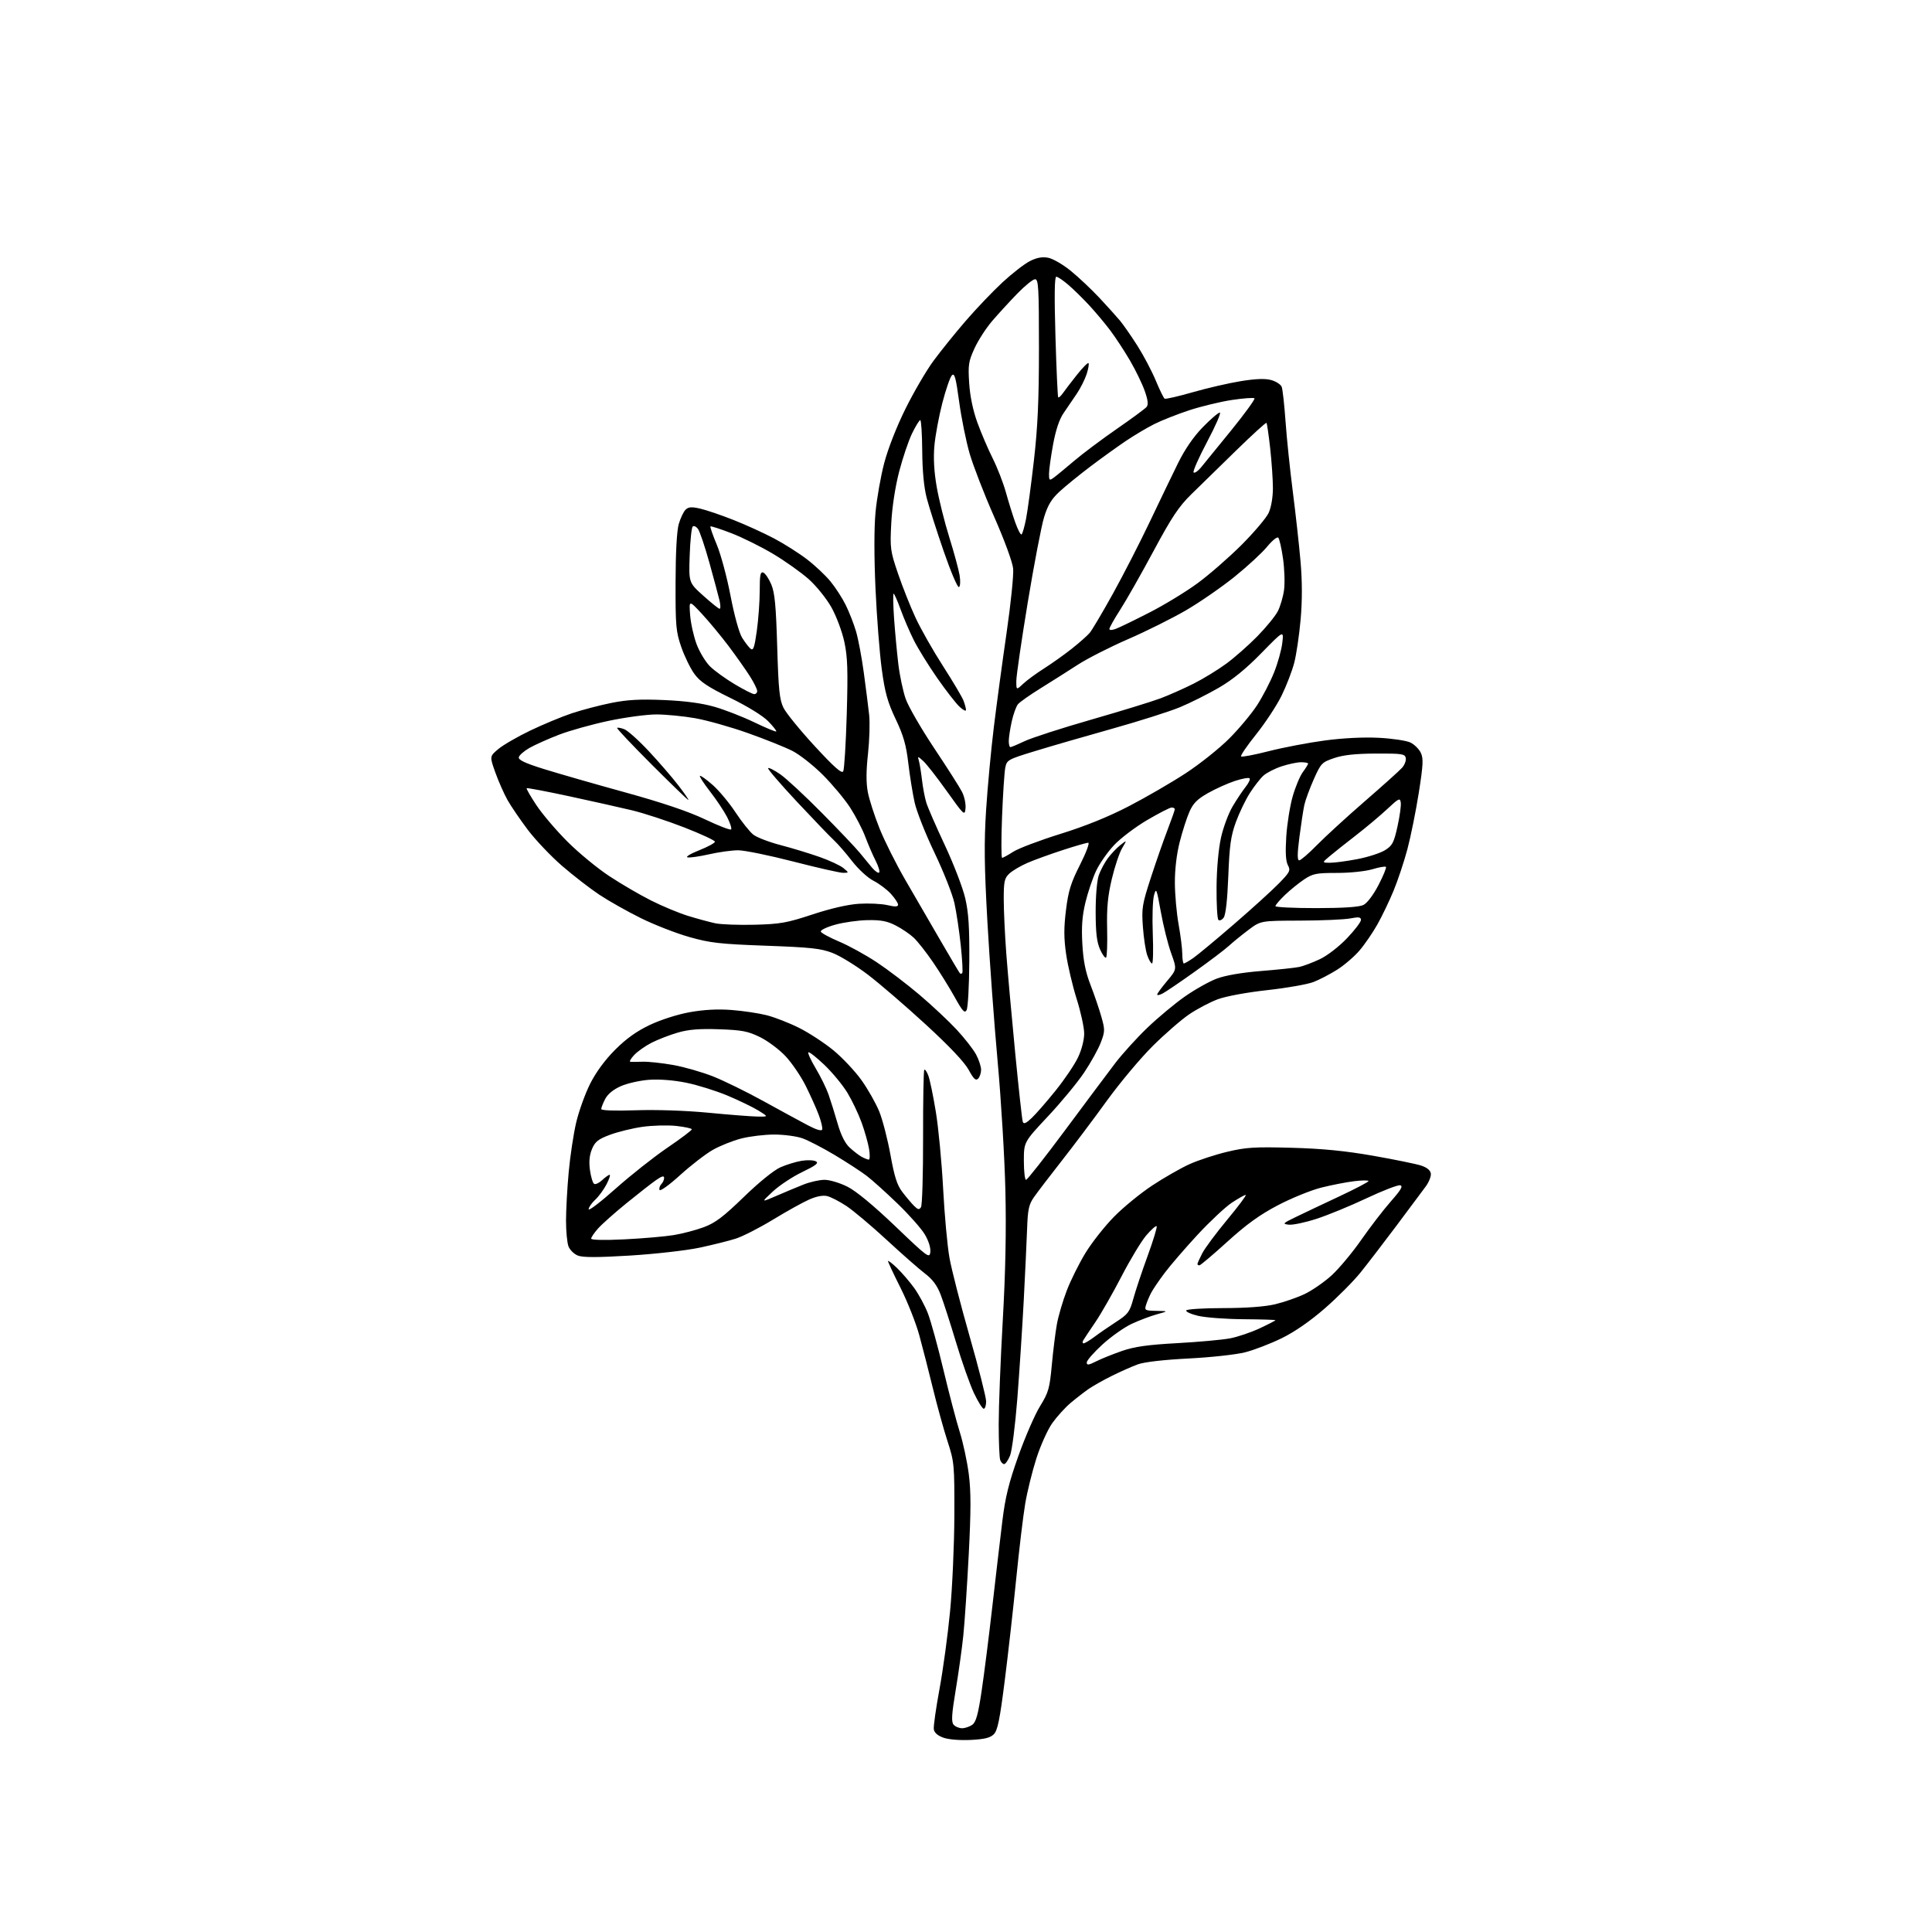 <?xml version="1.0" encoding="UTF-8" standalone="no"?>
<svg 
  version="1.1" 
  xmlns="http://www.w3.org/2000/svg" 
  xmlns:xlink="http://www.w3.org/1999/xlink" 
  xmlns:svg="http://www.w3.org/2000/svg"
  xmlns:rdf="http://www.w3.org/1999/02/22-rdf-syntax-ns#"
  xmlns:cc="http://creativecommons.org/ns#"
  xmlns:dc="http://purl.org/dc/elements/1.1/"
  viewBox="0 0 768 768"
  width="768"
  height="768"
>
<style>svg {background-color: white; }</style>"
<path stroke="none" fill="black" fill-rule="evenodd" d="M385.83,691.65C381.54,691.86 377.05,691.49 375.00,690.75C372.72,689.94 371.39,688.76 371.20,687.39C371.03,686.24 372.06,679.04 373.47,671.39C374.89,663.75 376.78,649.85 377.67,640.50C378.57,631.15 379.33,614.05 379.37,602.50C379.43,582.22 379.34,581.21 376.68,573.00C375.16,568.33 372.55,558.88 370.87,552.00C369.19,545.12 366.74,535.57 365.43,530.77C364.11,525.96 360.78,517.53 358.02,512.04C355.26,506.54 353.00,501.71 353.00,501.32C353.00,500.93 354.61,502.16 356.58,504.05C358.55,505.95 361.62,509.52 363.41,512.00C365.20,514.48 367.64,518.98 368.82,522.00C370.00,525.02 372.79,535.15 375.02,544.50C377.25,553.85 380.17,564.97 381.51,569.21C382.85,573.45 384.47,581.01 385.11,586.00C386.00,592.93 385.99,600.49 385.09,617.88C384.44,630.42 383.47,644.91 382.94,650.07C382.41,655.24 381.04,665.01 379.91,671.79C378.30,681.43 378.12,684.44 379.05,685.56C379.71,686.35 381.23,687.00 382.43,687.00C383.63,687.00 385.47,686.37 386.52,685.61C387.98,684.54 388.82,681.51 390.19,672.36C391.17,665.84 393.10,650.60 394.48,638.50C395.86,626.40 397.66,611.10 398.47,604.50C399.61,595.17 401.02,589.44 404.83,578.74C407.53,571.17 411.40,562.26 413.45,558.96C416.80,553.53 417.25,551.94 418.10,542.72C418.62,537.10 419.52,529.80 420.11,526.50C420.69,523.20 422.48,517.12 424.07,512.98C425.66,508.84 429.03,502.09 431.55,497.98C434.07,493.87 439.14,487.44 442.82,483.70C446.49,479.95 453.32,474.36 458.00,471.27C462.68,468.18 469.33,464.37 472.79,462.80C476.25,461.23 483.00,459.01 487.79,457.87C495.37,456.06 498.70,455.86 513.50,456.26C525.77,456.60 534.78,457.49 545.89,459.44C554.36,460.93 562.91,462.68 564.89,463.32C567.23,464.09 568.60,465.20 568.78,466.50C568.93,467.60 568.03,469.89 566.78,471.60C565.53,473.30 560.32,480.28 555.22,487.10C550.11,493.92 543.64,502.35 540.84,505.83C538.04,509.31 531.66,515.73 526.66,520.08C520.86,525.14 514.68,529.42 509.54,531.94C505.12,534.11 498.57,536.63 495.00,537.55C491.40,538.47 481.37,539.57 472.50,540.02C462.77,540.51 454.88,541.42 452.37,542.33C450.09,543.16 445.44,545.21 442.04,546.90C438.63,548.59 434.41,550.97 432.67,552.18C430.93,553.40 427.74,555.87 425.58,557.69C423.43,559.50 420.16,563.10 418.31,565.69C416.47,568.28 413.62,574.60 411.98,579.73C410.34,584.86 408.33,592.98 407.53,597.78C406.72,602.57 405.12,615.95 403.97,627.50C402.82,639.05 400.77,657.27 399.41,668.00C397.43,683.63 396.57,687.88 395.05,689.40C393.62,690.82 391.35,691.38 385.83,691.65zM399.16,582.00C398.64,582.00 397.94,581.29 397.61,580.42C397.27,579.55 397.00,573.14 397.00,566.17C397.00,559.20 397.72,540.67 398.61,525.00C399.71,505.62 400.04,488.98 399.65,473.00C399.34,460.07 397.96,437.12 396.58,422.00C395.21,406.88 393.37,381.88 392.51,366.46C391.27,344.28 391.16,334.98 391.99,321.96C392.57,312.91 393.96,298.07 395.07,289.00C396.18,279.93 398.46,263.05 400.14,251.50C401.82,239.95 402.99,228.47 402.74,226.00C402.48,223.42 399.25,214.63 395.19,205.42C391.28,196.57 386.92,185.32 385.48,180.42C384.05,175.51 382.16,166.19 381.28,159.70C379.97,150.05 379.44,148.13 378.39,149.20C377.68,149.91 375.98,154.85 374.60,160.17C373.22,165.49 371.80,173.14 371.44,177.17C371.00,182.10 371.30,187.47 372.36,193.57C373.23,198.56 375.47,207.56 377.35,213.57C379.23,219.58 381.07,226.37 381.45,228.65C381.84,230.98 381.73,233.05 381.20,233.38C380.68,233.70 377.97,227.33 375.17,219.23C372.37,211.13 369.32,201.57 368.39,198.00C367.28,193.76 366.66,187.23 366.60,179.25C366.54,172.51 366.20,167.00 365.82,167.00C365.45,167.00 363.99,169.36 362.58,172.25C361.17,175.14 358.85,182.00 357.42,187.50C355.85,193.58 354.62,201.62 354.29,208.00C353.77,217.95 353.91,219.01 356.97,228.00C358.75,233.23 361.89,241.14 363.96,245.59C366.03,250.04 370.93,258.68 374.87,264.79C378.80,270.91 382.46,277.08 383.01,278.52C383.55,279.96 384.00,281.63 384.00,282.24C384.00,282.85 382.83,282.26 381.41,280.92C379.98,279.59 375.99,274.45 372.54,269.50C369.09,264.55 364.92,257.80 363.26,254.50C361.61,251.20 359.24,245.69 358.00,242.25C356.75,238.81 355.51,236.00 355.23,236.00C354.95,236.00 355.03,240.39 355.40,245.75C355.78,251.11 356.54,259.29 357.09,263.91C357.64,268.54 358.97,274.80 360.03,277.82C361.09,280.84 366.19,289.66 371.35,297.41C376.52,305.16 381.51,312.99 382.43,314.81C383.36,316.64 383.98,319.56 383.81,321.31C383.51,324.39 383.25,324.15 376.37,314.50C372.45,309.00 368.23,303.60 366.99,302.50C364.73,300.50 364.73,300.50 365.29,302.50C365.60,303.60 366.14,306.98 366.50,310.00C366.85,313.02 367.62,317.07 368.20,319.00C368.78,320.93 372.11,328.57 375.60,336.00C379.08,343.43 382.72,352.88 383.68,357.00C385.03,362.78 385.40,368.54 385.31,382.17C385.25,391.88 384.77,400.60 384.24,401.53C383.46,402.92 382.62,402.00 379.50,396.36C377.40,392.59 373.52,386.33 370.86,382.45C368.20,378.57 364.78,374.22 363.26,372.79C361.74,371.35 358.52,369.16 356.10,367.91C352.68,366.15 350.19,365.67 344.85,365.77C341.08,365.84 335.28,366.66 331.96,367.59C328.64,368.52 326.08,369.75 326.28,370.33C326.47,370.90 329.75,372.68 333.56,374.29C337.38,375.89 344.10,379.59 348.50,382.50C352.90,385.42 360.55,391.24 365.50,395.44C370.45,399.64 377.10,405.87 380.27,409.28C383.45,412.70 386.94,417.17 388.02,419.21C389.11,421.25 390.00,423.97 390.00,425.26C390.00,426.55 389.46,428.14 388.81,428.79C387.88,429.72 387.04,428.92 385.06,425.28C383.40,422.23 377.40,415.89 368.00,407.25C360.02,399.92 349.68,391.01 345.00,387.45C340.32,383.89 334.02,380.01 331.00,378.84C326.32,377.02 322.37,376.59 304.50,375.94C286.17,375.27 282.29,374.83 274.00,372.48C268.77,371.00 260.10,367.62 254.72,364.96C249.35,362.30 241.92,358.11 238.22,355.65C234.53,353.19 227.88,348.04 223.44,344.21C219.01,340.37 212.88,333.92 209.82,329.87C206.76,325.81 203.12,320.48 201.73,318.00C200.34,315.52 198.17,310.62 196.91,307.09C194.62,300.68 194.62,300.68 198.06,297.78C199.95,296.18 205.68,292.86 210.79,290.41C215.90,287.96 223.32,284.88 227.29,283.55C231.25,282.23 238.29,280.38 242.93,279.44C249.34,278.15 254.35,277.87 263.93,278.28C272.40,278.64 278.95,279.52 284.00,280.96C288.12,282.14 295.25,284.92 299.84,287.13C304.43,289.34 308.36,290.98 308.57,290.77C308.78,290.56 307.35,288.74 305.40,286.74C303.29,284.56 297.21,280.81 290.37,277.46C281.28,273.01 278.29,271.00 276.00,267.85C274.42,265.66 272.08,260.86 270.81,257.18C268.70,251.09 268.50,248.82 268.55,231.50C268.57,219.54 269.05,210.94 269.82,208.30C270.50,205.98 271.70,203.44 272.50,202.64C273.63,201.51 274.86,201.40 278.22,202.16C280.57,202.68 286.55,204.71 291.50,206.66C296.45,208.61 303.80,211.96 307.82,214.10C311.85,216.24 317.73,219.98 320.88,222.41C324.03,224.83 328.21,228.77 330.16,231.16C332.12,233.55 334.83,237.75 336.19,240.50C337.55,243.25 339.40,247.97 340.29,251.00C341.18,254.03 342.58,261.45 343.39,267.50C344.21,273.55 345.16,281.05 345.50,284.16C345.84,287.27 345.63,294.24 345.04,299.66C344.29,306.45 344.27,311.16 344.97,314.87C345.53,317.82 347.62,324.30 349.61,329.28C351.60,334.26 356.25,343.54 359.95,349.91C363.64,356.29 369.93,367.12 373.92,374.00C377.91,380.88 381.36,386.69 381.59,386.92C381.81,387.15 382.23,387.10 382.51,386.82C382.79,386.54 382.53,381.63 381.93,375.90C381.33,370.18 380.19,362.57 379.40,359.00C378.61,355.43 375.05,346.43 371.49,339.00C367.93,331.57 364.37,322.57 363.58,319.00C362.79,315.43 361.65,308.37 361.06,303.33C360.22,296.15 359.13,292.35 356.03,285.83C352.83,279.09 351.78,275.33 350.53,266.13C349.67,259.87 348.55,245.47 348.03,234.13C347.45,221.22 347.45,209.79 348.04,203.60C348.55,198.15 350.10,189.37 351.48,184.10C352.97,178.41 356.41,169.62 359.94,162.50C363.21,155.90 368.20,147.35 371.03,143.50C373.86,139.65 379.62,132.50 383.83,127.62C388.04,122.74 394.63,115.83 398.46,112.28C402.30,108.72 407.20,104.92 409.35,103.82C412.12,102.41 414.25,102.01 416.65,102.46C418.52,102.81 422.56,105.15 425.64,107.66C428.72,110.17 433.83,114.98 437.00,118.36C440.16,121.74 443.87,125.85 445.24,127.50C446.61,129.15 449.73,133.65 452.18,137.50C454.62,141.35 457.88,147.54 459.43,151.26C460.97,154.98 462.56,158.23 462.96,158.48C463.36,158.72 468.37,157.57 474.09,155.93C479.82,154.28 488.40,152.30 493.18,151.52C499.23,150.55 502.91,150.41 505.33,151.08C507.24,151.61 509.11,152.82 509.49,153.77C509.87,154.72 510.55,160.90 511.02,167.50C511.48,174.10 512.79,186.70 513.92,195.50C515.05,204.30 516.43,216.79 516.99,223.25C517.67,231.10 517.68,238.73 517.02,246.25C516.47,252.44 515.33,260.20 514.47,263.50C513.61,266.80 511.34,272.69 509.42,276.59C507.50,280.48 502.97,287.37 499.35,291.89C495.73,296.41 493.03,300.37 493.35,300.69C493.67,301.01 498.67,300.06 504.45,298.58C510.23,297.11 520.26,295.20 526.73,294.34C534.04,293.37 542.16,292.98 548.16,293.29C553.47,293.57 559.09,294.41 560.65,295.16C562.21,295.91 564.06,297.73 564.78,299.22C565.87,301.50 565.75,304.00 563.98,315.21C562.82,322.52 560.79,332.58 559.46,337.57C558.13,342.56 555.67,349.96 553.99,354.02C552.32,358.08 549.42,364.12 547.55,367.45C545.68,370.78 542.46,375.47 540.38,377.89C538.31,380.30 534.33,383.71 531.55,385.46C528.77,387.22 524.55,389.42 522.17,390.35C519.79,391.28 511.51,392.74 503.77,393.59C495.61,394.49 487.33,396.02 484.09,397.22C481.02,398.37 475.94,401.03 472.82,403.14C469.69,405.25 463.16,410.92 458.29,415.74C453.43,420.56 445.22,430.35 440.04,437.50C434.87,444.65 426.75,455.45 422.00,461.50C417.25,467.55 412.29,474.05 410.98,475.94C408.98,478.82 408.55,480.83 408.29,488.44C408.11,493.42 407.51,506.27 406.95,517.00C406.38,527.73 405.24,545.24 404.41,555.91C403.56,566.71 402.27,576.81 401.50,578.66C400.73,580.50 399.68,582.00 399.16,582.00zM391.05,560.00C390.53,560.00 388.78,557.19 387.15,553.75C385.53,550.31 382.34,541.27 380.06,533.66C377.77,526.05 375.02,517.50 373.93,514.66C372.54,511.02 370.72,508.56 367.73,506.29C365.40,504.52 358.55,498.50 352.50,492.91C346.45,487.32 339.25,481.26 336.50,479.43C333.75,477.61 330.30,475.83 328.84,475.47C327.13,475.06 324.55,475.55 321.64,476.84C319.14,477.94 312.69,481.53 307.30,484.81C301.91,488.09 295.25,491.49 292.50,492.37C289.75,493.25 283.23,494.88 278.00,495.99C272.77,497.09 260.40,498.49 250.50,499.10C237.56,499.89 231.72,499.90 229.73,499.12C228.21,498.52 226.52,496.87 225.98,495.45C225.44,494.03 225.00,489.41 225.00,485.18C225.01,480.96 225.48,472.32 226.06,466.00C226.63,459.68 227.97,450.80 229.03,446.27C230.09,441.75 232.59,434.79 234.59,430.81C236.93,426.17 240.50,421.32 244.54,417.28C248.92,412.89 253.10,409.90 258.32,407.43C262.63,405.38 269.34,403.23 274.15,402.37C279.75,401.36 285.21,401.06 290.74,401.48C295.27,401.82 301.57,402.76 304.74,403.56C307.91,404.36 313.73,406.63 317.68,408.61C321.62,410.58 327.77,414.61 331.34,417.55C334.91,420.50 339.91,425.82 342.46,429.39C345.01,432.96 348.18,438.57 349.52,441.85C350.85,445.14 352.85,452.88 353.97,459.06C355.54,467.77 356.60,471.10 358.71,473.86C360.21,475.82 362.29,478.29 363.33,479.33C364.89,480.89 365.40,480.98 366.11,479.87C366.60,479.12 366.97,466.64 366.94,452.14C366.91,437.64 367.13,425.54 367.42,425.25C367.71,424.96 368.43,426.01 369.03,427.58C369.63,429.15 370.97,435.63 372.01,441.97C373.05,448.31 374.36,462.05 374.91,472.50C375.46,482.95 376.59,495.32 377.43,500.00C378.26,504.68 381.88,518.77 385.47,531.33C389.06,543.88 392.00,555.47 392.00,557.08C392.00,558.68 391.57,560.00 391.05,560.00zM435.75,541.16C437.81,540.12 442.43,538.26 446.00,537.03C450.95,535.31 456.19,534.57 468.00,533.92C476.52,533.45 485.97,532.59 489.00,532.01C492.02,531.43 497.31,529.64 500.75,528.03C504.19,526.42 507.00,524.97 507.00,524.80C506.99,524.64 501.25,524.46 494.25,524.41C487.24,524.36 479.14,523.75 476.25,523.06C473.37,522.37 471.26,521.40 471.56,520.90C471.87,520.41 478.50,519.99 486.31,519.99C495.34,519.98 502.80,519.43 506.82,518.48C510.30,517.66 515.59,515.83 518.57,514.42C521.55,513.01 526.41,509.65 529.36,506.96C532.30,504.26 537.59,497.93 541.11,492.88C544.62,487.83 549.91,480.96 552.86,477.60C556.99,472.91 557.84,471.42 556.56,471.17C555.64,470.98 549.63,473.31 543.19,476.34C536.76,479.38 527.83,483.05 523.34,484.50C518.86,485.96 513.91,487.00 512.34,486.83C509.69,486.52 509.87,486.32 515.00,483.83C518.02,482.36 525.79,478.68 532.25,475.65C538.71,472.62 544.00,469.85 544.00,469.50C544.00,469.14 541.41,469.17 538.25,469.55C535.09,469.94 529.20,471.09 525.16,472.11C521.12,473.13 513.41,476.27 508.03,479.08C500.79,482.87 495.56,486.64 487.89,493.60C482.19,498.77 477.19,503.00 476.77,503.00C476.34,503.00 476.00,502.76 476.00,502.46C476.00,502.16 476.86,500.25 477.91,498.21C478.96,496.17 483.47,490.11 487.92,484.75C492.38,479.39 495.64,475.00 495.18,475.00C494.72,475.00 492.23,476.40 489.64,478.11C487.06,479.83 480.92,485.58 476.00,490.89C471.08,496.21 465.21,503.02 462.95,506.03C460.69,509.04 458.26,512.62 457.55,514.00C456.84,515.38 455.94,517.51 455.56,518.75C454.91,520.86 455.16,521.01 459.68,521.09C464.50,521.18 464.50,521.18 459.90,522.45C457.37,523.15 452.87,524.85 449.90,526.23C446.93,527.61 441.69,531.31 438.25,534.45C434.81,537.60 432.00,540.81 432.00,541.60C432.00,542.77 432.70,542.69 435.75,541.16zM430.75,534.00C431.22,534.00 433.16,532.84 435.06,531.41C436.95,529.99 440.85,527.31 443.71,525.45C448.43,522.40 449.07,521.52 450.51,516.29C451.38,513.10 453.94,505.43 456.20,499.24C458.46,493.05 460.07,487.74 459.78,487.44C459.48,487.15 457.63,488.78 455.66,491.08C453.70,493.38 449.27,500.71 445.82,507.38C442.37,514.04 437.71,522.20 435.47,525.50C433.23,528.80 431.05,532.06 430.64,532.75C430.22,533.44 430.27,534.00 430.75,534.00zM369.82,497.70C370.01,496.03 369.13,493.23 367.63,490.71C366.25,488.39 361.38,482.89 356.81,478.48C352.24,474.06 346.70,469.08 344.50,467.40C342.30,465.72 336.60,462.01 331.84,459.16C327.08,456.31 321.28,453.31 318.96,452.49C316.65,451.67 311.61,451.00 307.77,451.00C303.93,451.00 298.02,451.71 294.64,452.58C291.26,453.45 286.16,455.49 283.31,457.12C280.46,458.75 274.62,463.26 270.34,467.14C266.02,471.07 262.39,473.68 262.17,473.01C261.95,472.36 262.28,471.32 262.89,470.71C263.50,470.10 264.00,468.98 264.00,468.23C264.00,467.26 263.06,467.52 260.75,469.14C258.96,470.39 253.68,474.52 249.00,478.32C244.32,482.13 239.26,486.63 237.75,488.33C236.24,490.03 235.00,491.85 235.00,492.37C235.00,492.94 240.16,493.06 248.25,492.66C255.54,492.30 264.33,491.54 267.79,490.97C271.24,490.41 276.64,488.99 279.79,487.82C284.35,486.12 287.55,483.69 295.67,475.82C301.62,470.05 307.64,465.16 310.21,464.03C312.62,462.96 316.43,461.80 318.68,461.43C320.94,461.07 323.49,461.17 324.35,461.66C325.56,462.33 324.30,463.31 318.91,465.90C315.05,467.75 309.78,471.24 307.20,473.65C302.50,478.03 302.50,478.03 308.50,475.43C311.80,474.00 316.65,471.97 319.29,470.92C321.92,469.86 325.74,469.00 327.77,469.00C329.82,469.00 333.90,470.23 336.91,471.75C340.38,473.51 347.26,479.20 355.93,487.49C368.82,499.83 369.52,500.34 369.82,497.70zM244.75,472.48C250.66,467.22 259.89,459.92 265.25,456.27C270.61,452.62 275.00,449.32 275.00,448.93C275.00,448.55 272.19,447.94 268.75,447.57C265.31,447.21 259.27,447.38 255.33,447.94C251.38,448.51 245.60,449.93 242.48,451.09C237.78,452.85 236.55,453.82 235.33,456.75C234.31,459.19 234.06,461.79 234.52,465.14C234.89,467.81 235.63,470.27 236.17,470.60C236.71,470.94 238.16,470.26 239.39,469.10C240.62,467.95 241.95,467.00 242.33,467.00C242.72,467.00 242.18,468.69 241.12,470.75C240.06,472.81 238.03,475.59 236.60,476.92C235.17,478.26 234.00,479.96 234.00,480.71C234.00,481.45 238.84,477.75 244.75,472.48zM407.87,469.00C408.35,469.00 415.34,460.11 423.41,449.25C431.48,438.39 440.42,426.42 443.29,422.66C446.16,418.90 451.92,412.55 456.11,408.54C460.29,404.53 466.98,398.96 470.97,396.16C474.97,393.35 480.69,390.14 483.70,389.01C487.13,387.73 493.68,386.60 501.33,385.99C508.02,385.45 514.85,384.73 516.50,384.37C518.15,384.02 521.83,382.63 524.68,381.28C527.62,379.89 532.26,376.31 535.43,372.99C538.49,369.78 541.00,366.50 541.00,365.71C541.00,364.55 540.16,364.43 536.75,365.09C534.41,365.54 525.45,365.93 516.83,365.96C501.15,366.00 501.15,366.00 496.33,369.62C493.67,371.61 490.15,374.48 488.50,375.99C486.85,377.50 480.77,382.10 475.00,386.21C469.23,390.33 463.49,394.23 462.25,394.88C461.01,395.54 460.00,395.75 460.00,395.35C460.00,394.95 461.77,392.53 463.93,389.97C467.86,385.30 467.86,385.30 465.55,378.90C464.28,375.38 462.44,368.00 461.45,362.50C459.76,353.10 459.59,352.71 458.71,356.00C458.20,357.93 457.99,364.79 458.25,371.25C458.50,377.71 458.37,383.00 457.95,383.00C457.54,383.00 456.68,381.54 456.05,379.75C455.41,377.96 454.64,372.88 454.32,368.46C453.78,361.06 454.03,359.53 457.46,348.96C459.51,342.66 462.50,334.09 464.10,329.93C465.69,325.77 467.00,322.06 467.00,321.68C467.00,321.31 466.44,321.00 465.75,321.00C465.06,321.00 460.68,323.25 456.00,326.00C451.32,328.75 445.40,333.24 442.83,335.98C440.26,338.72 437.05,343.33 435.69,346.23C434.33,349.13 432.43,354.76 431.47,358.75C430.18,364.12 429.86,368.41 430.25,375.25C430.63,381.99 431.51,386.40 433.49,391.50C434.98,395.35 436.92,401.02 437.79,404.11C439.28,409.35 439.26,410.02 437.57,414.45C436.58,417.05 433.60,422.42 430.96,426.36C428.32,430.31 421.85,438.14 416.58,443.76C407.00,453.98 407.00,453.98 407.00,461.49C407.00,465.62 407.39,469.00 407.87,469.00zM345.34,460.97C345.80,460.99 345.86,459.09 345.47,456.75C345.08,454.41 343.75,449.69 342.51,446.26C341.27,442.83 338.73,437.50 336.88,434.43C335.02,431.36 330.89,426.35 327.70,423.30C324.51,420.26 321.65,418.02 321.34,418.32C321.04,418.63 322.35,421.50 324.26,424.69C326.17,427.89 328.45,432.52 329.33,435.00C330.20,437.48 331.83,442.67 332.94,446.54C334.28,451.21 335.90,454.46 337.73,456.16C339.25,457.58 341.40,459.23 342.50,459.84C343.60,460.44 344.88,460.95 345.34,460.97zM326.84,448.99C327.04,448.37 326.43,445.75 325.46,443.18C324.50,440.60 322.16,435.41 320.28,431.63C318.39,427.85 314.80,422.57 312.30,419.89C309.80,417.21 305.22,413.79 302.12,412.27C297.29,409.91 295.00,409.47 285.87,409.15C277.96,408.88 273.75,409.22 269.41,410.48C266.21,411.41 261.54,413.22 259.04,414.49C256.54,415.76 253.41,417.97 252.08,419.40C250.74,420.83 250.07,422.04 250.58,422.09C251.08,422.14 253.30,422.13 255.50,422.05C257.70,421.98 263.12,422.56 267.54,423.34C271.96,424.12 279.16,426.19 283.54,427.93C287.92,429.68 296.90,434.08 303.50,437.73C310.10,441.37 317.97,445.65 320.98,447.24C324.50,449.10 326.59,449.73 326.84,448.99zM410.13,444.41C411.82,442.81 416.10,437.90 419.64,433.50C423.18,429.10 427.19,423.17 428.54,420.31C429.99,417.25 430.99,413.35 430.98,410.81C430.97,408.44 429.62,402.25 427.98,397.05C426.34,391.85 424.46,383.86 423.80,379.29C422.88,372.94 422.87,368.81 423.75,361.74C424.69,354.12 425.67,350.97 429.33,343.75C431.77,338.93 433.23,335.00 432.59,335.00C431.95,335.00 427.39,336.31 422.46,337.92C417.53,339.52 411.25,341.80 408.50,342.98C405.75,344.17 402.49,346.08 401.25,347.24C399.28,349.09 399.00,350.34 399.00,357.42C399.00,361.87 399.46,371.57 400.01,379.00C400.57,386.43 402.16,404.20 403.55,418.50C404.94,432.80 406.29,445.13 406.57,445.91C406.93,446.96 407.84,446.58 410.13,444.41zM301.00,443.85C305.50,443.94 305.50,443.94 301.50,441.47C299.30,440.12 293.76,437.44 289.20,435.52C284.63,433.61 277.25,431.30 272.79,430.40C267.82,429.39 262.12,428.94 258.07,429.23C254.44,429.49 249.37,430.63 246.80,431.76C243.81,433.09 241.58,434.91 240.57,436.86C239.71,438.53 239.00,440.33 239.00,440.86C239.00,441.44 244.35,441.63 252.75,441.35C260.91,441.07 272.60,441.47 281.50,442.32C289.75,443.12 298.52,443.80 301.00,443.85zM470.60,383.00C470.92,383.00 472.61,382.02 474.35,380.82C476.08,379.62 483.35,373.58 490.50,367.40C497.65,361.23 505.68,353.94 508.35,351.20C512.78,346.66 513.09,346.03 511.96,343.93C511.11,342.33 510.91,338.85 511.31,332.56C511.63,327.58 512.77,320.41 513.85,316.63C514.92,312.86 516.74,308.49 517.90,306.92C519.05,305.36 520.00,303.84 520.00,303.54C520.00,303.24 518.73,303.00 517.18,303.00C515.63,303.00 512.14,303.74 509.43,304.64C506.72,305.53 503.48,307.20 502.23,308.33C500.98,309.46 498.55,312.58 496.83,315.26C495.11,317.95 492.61,323.15 491.27,326.82C489.27,332.33 488.74,336.09 488.27,348.27C487.90,357.76 487.24,363.65 486.43,364.77C485.73,365.72 484.79,366.12 484.33,365.66C483.87,365.20 483.55,359.34 483.60,352.62C483.66,345.28 484.37,337.45 485.37,332.96C486.28,328.86 488.38,323.25 490.02,320.50C491.66,317.75 493.98,314.27 495.18,312.77C496.38,311.26 497.08,309.74 496.72,309.39C496.37,309.03 493.76,309.50 490.92,310.43C488.08,311.36 483.28,313.52 480.25,315.23C475.96,317.65 474.31,319.30 472.84,322.64C471.79,325.00 470.05,330.40 468.97,334.63C467.74,339.44 467.01,345.53 467.03,350.91C467.05,355.63 467.72,363.10 468.52,367.50C469.31,371.90 469.97,377.19 469.98,379.25C469.99,381.31 470.27,383.00 470.60,383.00zM439.69,380.64C439.33,381.01 438.25,379.55 437.29,377.40C435.99,374.48 435.55,370.74 435.54,362.50C435.53,356.16 436.06,349.98 436.79,347.91C437.48,345.94 439.09,342.91 440.37,341.18C441.65,339.45 443.89,337.09 445.36,335.93C448.03,333.83 448.03,333.83 446.05,337.19C444.96,339.03 443.12,344.54 441.96,349.42C440.36,356.16 439.91,360.90 440.10,369.14C440.24,375.10 440.06,380.28 439.69,380.64zM300.00,367.60C310.17,367.33 312.83,366.86 323.00,363.50C330.24,361.11 337.09,359.54 341.50,359.26C345.35,359.02 350.41,359.26 352.75,359.80C355.89,360.53 357.00,360.48 357.00,359.62C357.00,358.97 355.71,357.04 354.14,355.31C352.57,353.59 349.45,351.25 347.21,350.11C344.91,348.93 341.20,345.52 338.68,342.27C336.23,339.09 332.99,335.38 331.49,334.00C329.99,332.62 323.37,325.73 316.78,318.69C310.19,311.64 305.04,305.63 305.33,305.34C305.62,305.05 307.80,306.15 310.18,307.80C312.56,309.45 319.99,316.35 326.71,323.15C333.43,329.94 340.18,337.04 341.71,338.93C343.24,340.82 345.47,343.52 346.66,344.93C347.86,346.34 349.12,347.21 349.48,346.85C349.84,346.49 349.21,344.37 348.07,342.14C346.94,339.92 345.09,335.64 343.97,332.65C342.85,329.66 340.15,324.45 337.97,321.07C335.78,317.69 330.89,311.83 327.10,308.03C323.31,304.24 317.84,299.94 314.94,298.47C312.03,297.00 304.07,293.81 297.23,291.39C290.39,288.96 280.96,286.31 276.27,285.49C271.58,284.67 264.65,284.00 260.88,284.00C257.12,284.00 248.61,285.14 241.99,286.54C235.37,287.94 226.47,290.42 222.22,292.06C217.98,293.69 212.70,296.05 210.51,297.29C208.31,298.54 206.39,300.22 206.23,301.03C206.03,302.10 208.77,303.39 216.22,305.71C221.88,307.47 236.40,311.65 248.50,314.98C263.35,319.08 273.67,322.57 280.25,325.70C285.61,328.25 290.27,330.06 290.62,329.71C290.96,329.37 290.25,327.15 289.04,324.79C287.82,322.43 284.79,317.89 282.30,314.69C279.82,311.50 277.98,308.68 278.23,308.43C278.49,308.18 280.75,309.79 283.26,312.00C285.78,314.21 289.87,319.12 292.36,322.90C294.85,326.68 298.04,330.67 299.44,331.77C300.84,332.88 305.70,334.74 310.24,335.93C314.78,337.11 321.77,339.24 325.78,340.65C329.78,342.06 334.05,344.06 335.28,345.08C337.50,346.93 337.50,346.93 335.21,346.97C333.96,346.99 325.06,344.98 315.45,342.50C305.83,340.02 295.92,338.00 293.43,338.00C290.93,338.00 285.78,338.71 281.96,339.58C278.15,340.44 274.27,341.01 273.33,340.82C272.39,340.64 274.46,339.37 277.93,338.00C281.40,336.62 284.22,335.09 284.19,334.58C284.16,334.07 278.69,331.53 272.03,328.93C265.38,326.33 256.01,323.27 251.22,322.11C246.42,320.96 235.12,318.43 226.10,316.49C217.08,314.55 209.54,313.13 209.35,313.32C209.15,313.52 210.90,316.56 213.24,320.09C215.58,323.61 221.12,330.13 225.57,334.57C230.01,339.01 237.49,345.17 242.19,348.26C246.88,351.36 254.35,355.72 258.79,357.95C263.22,360.19 269.85,362.95 273.51,364.08C277.18,365.21 282.05,366.53 284.34,367.02C286.63,367.50 293.68,367.76 300.00,367.60zM523.25,360.99C534.14,360.98 540.33,360.56 542.00,359.73C543.47,359.00 545.94,355.73 547.98,351.81C549.89,348.13 551.22,344.89 550.93,344.60C550.64,344.31 548.22,344.73 545.54,345.54C542.80,346.36 536.68,347.00 531.48,347.00C523.24,347.00 521.87,347.27 518.39,349.60C516.25,351.03 512.81,353.82 510.75,355.80C508.69,357.78 507.00,359.76 507.00,360.20C507.00,360.64 514.31,360.99 523.25,360.99zM528.66,342.96C530.40,342.98 535.27,342.34 539.49,341.53C543.71,340.73 548.67,339.13 550.52,337.99C553.49,336.15 554.08,335.04 555.52,328.54C556.42,324.49 557.01,320.21 556.83,319.02C556.53,317.07 556.04,317.31 551.50,321.56C548.75,324.14 543.12,328.87 539.00,332.06C534.88,335.25 530.15,339.00 528.50,340.40C525.50,342.93 525.50,342.93 528.66,342.96zM516.46,342.00C517.07,342.00 520.25,339.26 523.53,335.91C526.81,332.56 535.35,324.75 542.50,318.54C549.65,312.34 556.33,306.34 557.34,305.21C558.35,304.08 559.01,302.33 558.82,301.32C558.49,299.68 557.31,299.51 546.98,299.55C538.82,299.59 534.02,300.11 530.37,301.34C525.46,303.01 525.10,303.38 522.24,309.79C520.60,313.48 518.91,318.07 518.49,320.00C518.07,321.93 517.20,327.66 516.54,332.75C515.68,339.44 515.66,342.00 516.46,342.00zM398.36,341.00C398.74,341.00 400.72,339.91 402.77,338.59C404.82,337.26 413.25,334.07 421.50,331.50C431.52,328.38 440.61,324.70 448.89,320.40C455.70,316.86 465.83,310.99 471.39,307.34C476.95,303.70 484.70,297.52 488.61,293.61C492.52,289.70 497.53,283.70 499.75,280.27C501.96,276.85 504.98,271.03 506.45,267.34C507.93,263.65 509.41,258.36 509.73,255.57C510.33,250.50 510.33,250.50 501.41,259.62C495.30,265.88 489.99,270.20 484.51,273.38C480.11,275.93 473.18,279.41 469.09,281.11C465.00,282.81 452.85,286.67 442.08,289.69C431.31,292.71 417.49,296.71 411.38,298.59C400.62,301.88 400.23,302.10 399.61,305.19C399.26,306.95 398.68,315.73 398.33,324.69C397.98,333.66 397.99,341.00 398.36,341.00zM273.63,318.00C273.36,318.00 266.79,311.65 259.02,303.88C251.26,296.12 245.09,289.58 245.31,289.35C245.54,289.13 246.82,289.36 248.17,289.88C249.52,290.39 253.91,294.32 257.92,298.62C261.94,302.92 267.22,309.04 269.67,312.22C272.12,315.40 273.90,318.00 273.63,318.00zM335.19,306.62C335.62,305.85 336.25,295.61 336.60,283.86C337.10,266.44 336.93,261.15 335.64,255.16C334.77,251.10 332.48,244.98 330.53,241.48C328.54,237.94 324.56,232.99 321.49,230.24C318.46,227.55 312.09,223.02 307.32,220.18C302.56,217.34 295.08,213.63 290.72,211.95C286.35,210.27 282.61,209.06 282.41,209.26C282.20,209.46 283.35,212.75 284.95,216.56C286.54,220.38 289.00,229.50 290.40,236.84C291.88,244.57 293.81,251.57 294.99,253.48C296.11,255.29 297.63,257.27 298.36,257.88C299.45,258.79 299.91,257.44 300.85,250.75C301.48,246.21 302.00,239.03 302.00,234.78C302.00,228.52 302.27,227.17 303.42,227.61C304.20,227.91 305.63,230.03 306.60,232.33C307.98,235.64 308.47,240.74 308.95,257.00C309.46,274.16 309.86,278.12 311.43,281.32C312.45,283.42 318.05,290.29 323.85,296.58C331.58,304.96 334.62,307.65 335.19,306.62zM401.65,297.00C402.01,297.00 404.60,295.91 407.41,294.58C410.22,293.26 422.11,289.41 433.84,286.05C445.56,282.68 457.93,278.88 461.33,277.60C464.72,276.32 470.65,273.69 474.50,271.75C478.35,269.81 484.21,266.22 487.51,263.79C490.82,261.35 496.36,256.46 499.82,252.93C503.29,249.39 506.94,244.93 507.94,243.00C508.94,241.07 510.06,237.25 510.43,234.50C510.79,231.75 510.61,226.13 510.02,222.02C509.43,217.91 508.58,214.18 508.13,213.73C507.68,213.28 505.68,214.90 503.69,217.33C501.70,219.76 495.89,225.12 490.79,229.24C485.68,233.36 477.03,239.34 471.56,242.54C466.09,245.73 455.71,250.91 448.50,254.04C441.29,257.17 432.26,261.76 428.44,264.24C424.62,266.71 418.01,270.91 413.74,273.55C409.48,276.19 405.39,279.06 404.66,279.93C403.94,280.79 402.82,283.90 402.17,286.83C401.53,289.76 401.00,293.24 401.00,294.58C401.00,295.91 401.29,297.00 401.65,297.00zM299.75,275.92C300.44,275.96 301.00,275.41 301.00,274.70C301.00,273.98 299.70,271.34 298.11,268.84C296.52,266.33 292.73,260.96 289.68,256.89C286.62,252.83 281.82,247.03 279.00,244.00C273.88,238.50 273.88,238.50 274.34,244.50C274.59,247.80 275.76,253.04 276.93,256.14C278.10,259.24 280.52,263.20 282.30,264.95C284.08,266.69 288.46,269.85 292.02,271.97C295.58,274.10 299.06,275.87 299.75,275.92zM406.75,271.79C408.26,270.38 411.98,267.65 415.00,265.74C418.02,263.82 422.98,260.30 426.00,257.92C429.02,255.53 432.27,252.66 433.20,251.54C434.14,250.42 438.28,243.43 442.40,236.00C446.52,228.57 453.09,215.75 457.02,207.50C460.94,199.25 466.03,188.69 468.32,184.04C471.05,178.53 474.46,173.57 478.15,169.79C481.25,166.61 484.29,164.00 484.90,164.00C485.51,164.00 483.25,169.20 479.89,175.55C476.52,181.90 474.09,187.42 474.47,187.80C474.86,188.19 476.15,187.34 477.34,185.91C478.53,184.49 483.95,177.84 489.38,171.13C494.82,164.42 499.00,158.67 498.67,158.34C498.34,158.01 494.35,158.30 489.79,158.98C485.23,159.66 477.57,161.51 472.76,163.08C467.96,164.66 461.66,167.15 458.76,168.62C455.87,170.08 450.80,173.09 447.50,175.32C444.20,177.54 437.90,182.08 433.50,185.40C429.10,188.73 423.59,193.20 421.25,195.35C418.01,198.33 416.54,200.74 415.05,205.56C413.98,209.03 411.06,224.28 408.55,239.45C406.05,254.62 404.00,268.68 404.00,270.70C404.00,274.37 404.00,274.37 406.75,271.79zM443.62,249.95C445.07,249.40 451.05,246.50 456.92,243.49C462.80,240.49 471.38,235.27 476.00,231.88C480.62,228.50 488.50,221.63 493.52,216.62C498.54,211.60 503.40,205.86 504.32,203.85C505.31,201.69 506.00,197.68 506.00,194.06C506.00,190.68 505.51,183.55 504.92,178.21C504.32,172.87 503.66,168.32 503.44,168.10C503.22,167.88 497.78,172.83 491.36,179.10C484.94,185.37 476.92,193.20 473.55,196.50C468.58,201.37 465.77,205.60 458.57,219.00C453.70,228.07 447.76,238.55 445.36,242.28C442.96,246.01 441.00,249.49 441.00,250.01C441.00,250.58 442.02,250.56 443.62,249.95zM286.07,242.00C286.46,242.00 286.45,240.54 286.03,238.75C285.61,236.96 283.81,230.23 282.02,223.78C280.23,217.34 278.18,211.26 277.47,210.28C276.75,209.30 275.80,208.87 275.35,209.32C274.90,209.77 274.36,214.97 274.16,220.87C273.79,231.61 273.79,231.61 279.57,236.80C282.75,239.66 285.67,242.00 286.07,242.00zM406.07,212.45C406.44,212.23 407.24,209.45 407.87,206.27C408.49,203.10 409.90,192.63 411.00,183.00C412.52,169.68 413.00,159.00 413.00,138.25C413.00,114.35 412.81,111.00 411.46,111.00C410.61,111.00 407.41,113.59 404.35,116.75C401.29,119.91 396.82,124.79 394.42,127.58C392.01,130.38 388.85,135.27 387.39,138.46C385.00,143.68 384.79,145.08 385.27,152.38C385.61,157.57 386.79,163.21 388.53,168.00C390.03,172.12 392.76,178.51 394.60,182.18C396.45,185.85 398.80,191.93 399.85,195.68C400.89,199.43 402.57,204.83 403.58,207.68C404.59,210.53 405.71,212.68 406.07,212.45zM418.88,189.87C419.92,189.12 423.56,186.12 426.97,183.22C430.39,180.31 438.03,174.59 443.95,170.49C449.87,166.40 455.20,162.47 455.78,161.77C456.54,160.85 456.34,159.05 455.04,155.37C454.05,152.56 451.42,147.14 449.19,143.32C446.96,139.50 443.41,134.10 441.32,131.31C439.22,128.53 435.47,124.06 432.99,121.38C430.51,118.69 426.78,115.04 424.70,113.25C422.63,111.46 420.46,110.00 419.89,110.00C419.19,110.00 419.08,117.56 419.56,133.75C419.94,146.81 420.44,157.70 420.65,157.94C420.87,158.18 421.69,157.47 422.47,156.35C423.25,155.23 425.75,151.96 428.03,149.08C430.31,146.20 432.40,144.07 432.69,144.35C432.97,144.64 432.64,146.58 431.97,148.68C431.29,150.78 429.52,154.30 428.04,156.50C426.56,158.70 424.19,162.18 422.78,164.23C421.09,166.69 419.67,170.96 418.61,176.73C417.72,181.55 417.00,186.79 417.00,188.37C417.00,191.00 417.16,191.13 418.88,189.87z" />

</svg>